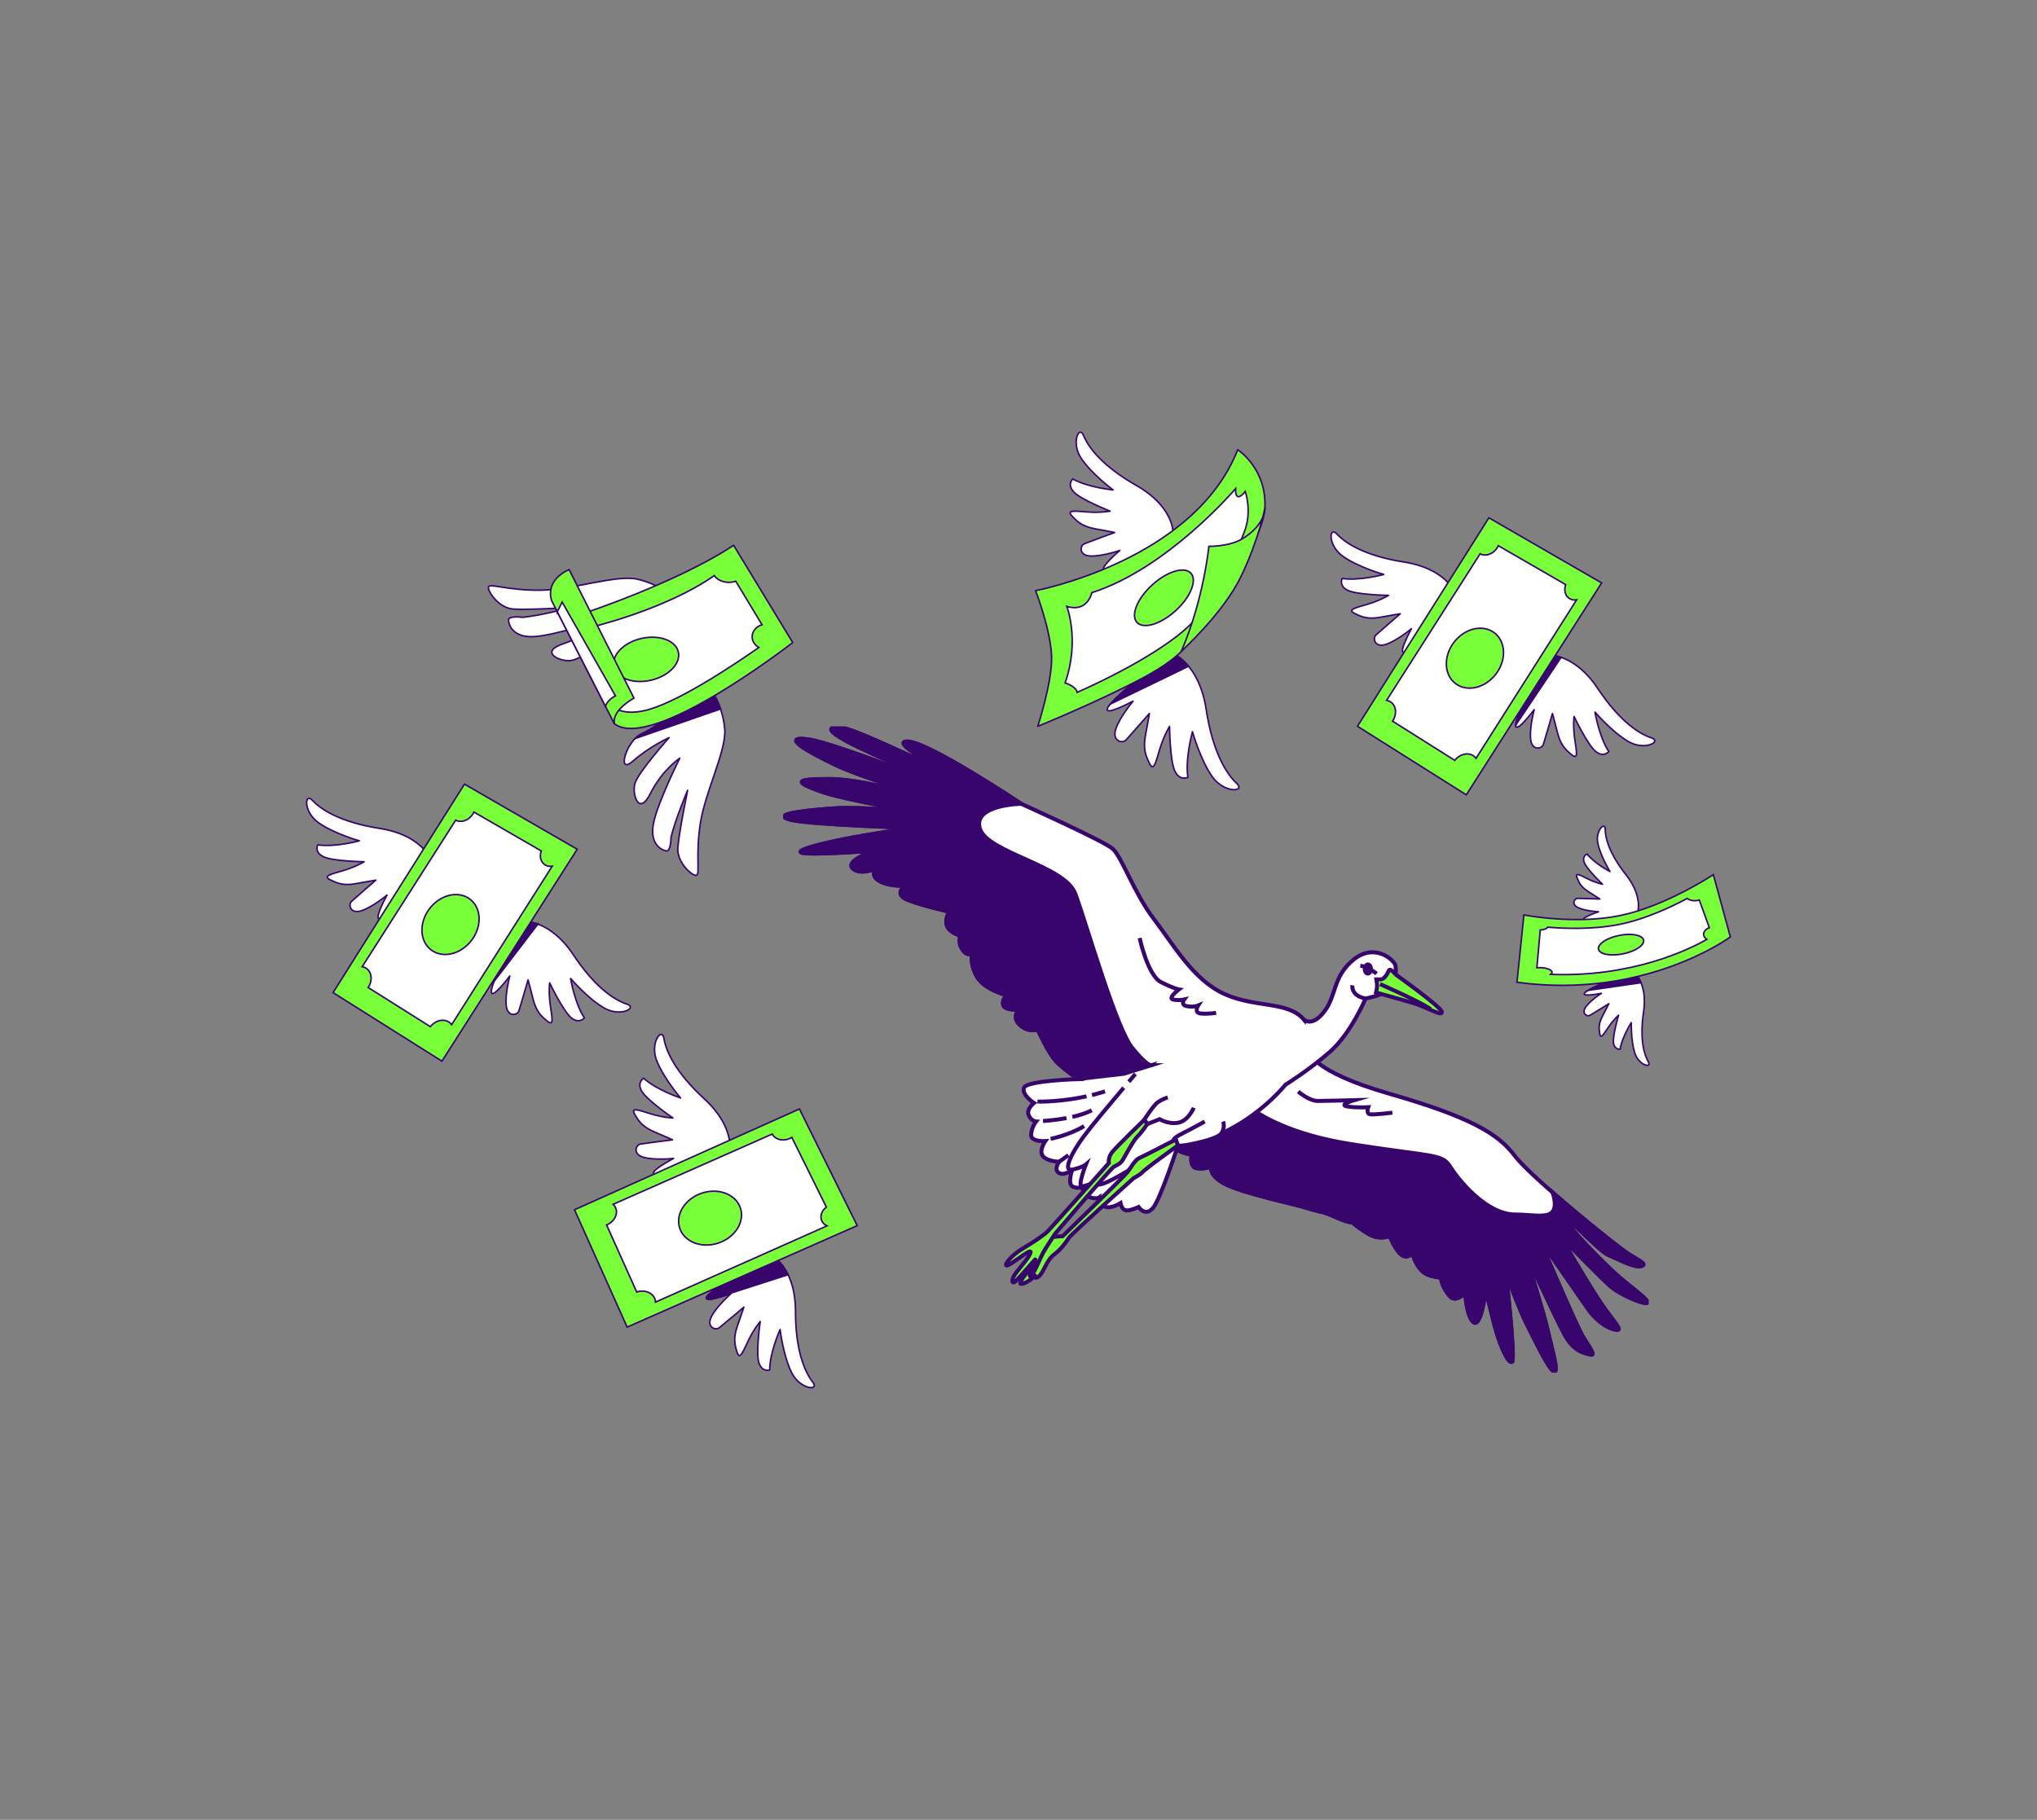 <?xml version="1.0" encoding="UTF-8"?> <svg xmlns="http://www.w3.org/2000/svg" width="864" height="772" viewBox="0 0 864 772" fill="none"><rect x="0" y="0" width="864" height="772" fill="#808080" stroke="none"/><path d="M222.909 390.947C222.909 390.947 233.515 390.501 243.143 404.993C252.771 419.484 261.174 424.422 265.889 425.969C270.616 427.516 263.166 431.612 256.211 427.59C249.256 423.556 242.017 415.079 242.017 415.079C242.017 415.079 243.761 425.672 247.858 431.81C247.858 431.81 245.643 434.57 242.227 431.699C238.811 428.828 233.131 416.948 233.131 416.948C233.131 416.948 232.624 421.143 233.44 426.637C234.257 432.132 234.925 435.399 232.166 433.196C229.406 430.981 227.438 429.026 226.102 423.791C224.765 418.556 223.973 415.685 223.973 415.685C223.973 415.685 220.756 426.835 220.1 428.803C219.456 430.771 215.261 431.575 214.716 426.6C214.172 421.625 216.226 414.027 216.226 414.027C216.226 414.027 208.417 424.534 208.393 420.611C208.38 416.688 219.407 393.719 222.921 390.947H222.909Z" fill="white" stroke="#38056C" stroke-width="0.656" stroke-linecap="round" stroke-linejoin="round"></path><path d="M228.155 392.024C224.999 390.86 222.908 390.935 222.908 390.935C220.074 393.162 212.352 408.52 209.48 416.44L228.155 392.011V392.024Z" fill="#38056C" stroke="#38056C" stroke-width="0.656" stroke-miterlimit="10"></path><path d="M182.342 363.956C182.342 363.956 178.307 354.142 161.118 351.444C143.928 348.759 135.934 343.19 132.543 339.552C129.164 335.913 128.558 344.39 135.117 349.019C141.688 353.66 152.418 356.692 152.418 356.692C152.418 356.692 142.06 359.525 134.771 358.387C134.771 358.387 133.187 361.555 137.221 363.461C141.255 365.367 154.435 365.565 154.435 365.565C154.435 365.565 150.834 367.78 145.5 369.339C140.166 370.898 136.912 371.653 140.08 373.237C143.248 374.821 145.847 375.799 151.156 374.821C156.465 373.844 159.41 373.374 159.41 373.374C159.41 373.374 150.636 380.96 149.114 382.37C147.591 383.781 148.619 387.915 153.358 386.331C158.111 384.747 164.15 379.697 164.15 379.697C164.15 379.697 157.863 391.182 161.44 389.561C165.016 387.939 181.277 368.312 182.317 363.956H182.342Z" fill="white" stroke="#38056C" stroke-width="0.656" stroke-linecap="round" stroke-linejoin="round"></path><path d="M197.006 332.645L141.268 421.079L187.44 450.161L244.825 360.266L197.006 332.645Z" fill="#79FF3A" stroke="#38056C" stroke-width="0.656" stroke-miterlimit="10"></path><path d="M182.726 435.287C185.115 432.564 188.827 432.007 191.018 434.037C191.228 434.235 191.401 434.457 191.562 434.68L234.208 367.469C232.871 367.655 231.559 367.333 230.594 366.43C229.183 365.13 228.874 362.99 229.579 360.985L201.017 344.488C200.745 345.095 200.386 345.676 199.915 346.208C198.047 348.337 195.262 348.993 193.282 347.929L153.619 410.09C154.461 410.251 155.24 410.598 155.884 411.192C157.852 413.011 157.901 416.303 156.168 418.926L182.54 435.534C182.602 435.447 182.652 435.361 182.726 435.287ZM182.157 402.38C177.627 398.185 177.962 390.228 182.899 384.597C187.837 378.966 195.497 377.815 200.027 382.01C204.556 386.206 204.222 394.163 199.284 399.794C194.347 405.425 186.686 406.576 182.157 402.38Z" fill="white" stroke="#38056C" stroke-width="0.656" stroke-miterlimit="10"></path><path d="M328.352 533.316C328.352 533.316 337.423 538.823 337.41 556.223C337.398 573.623 341.655 582.385 344.724 586.295C347.793 590.206 339.328 589.488 335.764 582.273C332.2 575.071 330.876 563.995 330.876 563.995C330.876 563.995 326.458 573.784 326.47 581.16C326.47 581.16 323.104 582.236 321.842 577.954C320.58 573.673 322.436 560.629 322.436 560.629C322.436 560.629 319.689 563.834 317.325 568.871C314.961 573.895 313.699 576.989 312.635 573.623C311.558 570.257 311.001 567.534 312.796 562.436C314.578 557.337 315.518 554.503 315.518 554.503C315.518 554.503 306.657 562.003 305.036 563.277C303.403 564.552 299.48 562.906 301.782 558.463C304.083 554.02 310.011 548.835 310.011 548.835C310.011 548.835 297.685 553.266 299.851 549.986C302.017 546.707 323.909 533.688 328.376 533.341L328.352 533.316Z" fill="white" stroke="#38056C" stroke-width="0.656" stroke-linecap="round" stroke-linejoin="round"></path><path d="M328.353 533.316C323.885 533.663 301.981 546.682 299.827 549.961C298.949 551.285 300.458 551.36 302.55 550.964L334.256 540.754C331.644 535.358 328.353 533.329 328.353 533.329V533.316Z" fill="#38056C" stroke="#38056C" stroke-width="0.656" stroke-miterlimit="10"></path><path d="M309.529 488.38C309.529 488.38 311.608 477.972 298.787 466.215C285.966 454.459 282.39 445.388 281.598 440.487C280.793 435.586 275.596 442.306 278.504 449.806C281.4 457.305 288.652 465.77 288.652 465.77C288.652 465.77 278.455 462.391 273.022 457.404C273.022 457.404 269.953 459.161 272.254 462.985C274.556 466.809 285.422 474.272 285.422 474.272C285.422 474.272 281.202 474.123 275.893 472.465C270.584 470.807 267.465 469.643 269.222 472.712C270.98 475.782 272.601 478.034 277.563 480.162C282.526 482.291 285.249 483.529 285.249 483.529C285.249 483.529 273.74 484.989 271.698 485.311C269.656 485.645 268.208 489.654 273.034 490.966C277.861 492.278 285.694 491.424 285.694 491.424C285.694 491.424 274.098 497.513 277.972 498.132C281.845 498.763 306.25 491.424 309.529 488.38Z" fill="white" stroke="#38056C" stroke-width="0.656" stroke-linecap="round" stroke-linejoin="round"></path><path d="M339.069 470.438L243.68 513.195L266.005 562.981L363.585 519.927L339.069 470.438Z" fill="#79FF3A" stroke="#38056C" stroke-width="0.656" stroke-miterlimit="10"></path><path d="M270.336 547.983C273.838 547.042 277.241 548.626 277.934 551.535C277.996 551.819 278.021 552.091 278.033 552.376L350.764 520.039C349.551 519.457 348.635 518.455 348.326 517.168C347.88 515.299 348.808 513.356 350.504 512.069L335.864 482.505C335.294 482.851 334.676 483.148 333.995 483.334C331.248 484.076 328.575 483.086 327.523 481.094L260.077 510.881C260.683 511.475 261.141 512.205 261.351 513.059C261.983 515.671 260.201 518.443 257.305 519.656L270.064 548.094C270.163 548.057 270.249 548.02 270.348 547.995L270.336 547.983ZM288.095 520.274C286.647 514.272 291.337 507.837 298.564 505.882C305.792 503.926 312.821 507.218 314.256 513.208C315.704 519.21 311.014 525.645 303.787 527.6C296.559 529.556 289.53 526.264 288.095 520.274Z" fill="white" stroke="#38056C" stroke-width="0.656" stroke-miterlimit="10"></path><path d="M657.415 277.962C657.415 277.962 668.021 277.516 677.649 292.008C687.277 306.499 695.679 311.437 700.395 312.984C705.122 314.531 697.672 318.627 690.717 314.593C683.762 310.558 676.522 302.081 676.522 302.081C676.522 302.081 678.267 312.675 682.364 318.813C682.364 318.813 680.148 321.573 676.733 318.701C673.317 315.83 667.637 303.95 667.637 303.95C667.637 303.95 667.129 308.145 667.946 313.64C668.751 319.135 669.431 322.402 666.672 320.199C663.912 317.984 661.944 316.028 660.608 310.794C659.271 305.559 658.479 302.688 658.479 302.688C658.479 302.688 655.261 313.838 654.606 315.806C653.962 317.773 649.767 318.578 649.222 313.603C648.678 308.628 650.732 301.029 650.732 301.029C650.732 301.029 642.923 311.536 642.898 307.613C642.886 303.69 653.913 280.721 657.427 277.949L657.415 277.962Z" fill="white" stroke="#38056C" stroke-width="0.656" stroke-linecap="round" stroke-linejoin="round"></path><path d="M657.414 277.958C653.888 280.73 642.861 303.687 642.886 307.622L662.154 278.862C659.283 277.884 657.414 277.958 657.414 277.958Z" fill="#38056C" stroke="#38056C" stroke-width="0.656" stroke-miterlimit="10"></path><path d="M616.848 250.956C616.848 250.956 612.814 241.142 595.625 238.444C578.435 235.759 570.441 230.19 567.05 226.552C563.671 222.913 563.065 231.39 569.624 236.019C576.195 240.66 586.925 243.692 586.925 243.692C586.925 243.692 576.567 246.525 569.277 245.387C569.277 245.387 567.693 248.555 571.728 250.461C575.762 252.367 588.942 252.565 588.942 252.565C588.942 252.565 585.341 254.78 580.007 256.339C574.673 257.898 571.418 258.653 574.586 260.237C577.755 261.821 580.353 262.799 585.662 261.821C590.972 260.844 593.917 260.374 593.917 260.374C593.917 260.374 585.143 267.96 583.62 269.37C582.098 270.781 583.125 274.915 587.865 273.343C592.617 271.759 598.657 266.71 598.657 266.71C598.657 266.71 592.37 278.194 595.946 276.573C599.523 274.952 615.784 255.324 616.824 250.968L616.848 250.956Z" fill="white" stroke="#38056C" stroke-width="0.656" stroke-linecap="round" stroke-linejoin="round"></path><path d="M631.513 219.66L575.774 308.095L621.935 337.177L679.332 247.282L631.513 219.66Z" fill="#79FF3A" stroke="#38056C" stroke-width="0.656" stroke-miterlimit="10"></path><path d="M617.232 322.302C619.62 319.58 623.333 319.023 625.523 321.052C625.734 321.25 625.907 321.473 626.068 321.696L668.714 254.485C667.377 254.671 666.065 254.349 665.1 253.445C663.689 252.146 663.38 250.005 664.085 248L635.523 231.504C635.251 232.11 634.892 232.692 634.421 233.224C632.553 235.365 629.768 236.009 627.788 234.944L588.125 297.106C588.967 297.267 589.746 297.613 590.39 298.207C592.357 300.026 592.407 303.318 590.674 305.942L617.046 322.55C617.108 322.463 617.158 322.376 617.232 322.302ZM616.663 289.396C612.133 285.201 612.467 277.243 617.405 271.613C622.343 265.982 630.003 264.831 634.533 269.026C639.062 273.221 638.728 281.179 633.79 286.81C628.852 292.44 621.192 293.591 616.663 289.396Z" fill="white" stroke="#38056C" stroke-width="0.656" stroke-miterlimit="10"></path><path d="M497.512 225.206C497.512 225.206 497.215 214.6 482.092 205.999C466.969 197.398 461.462 189.354 459.593 184.75C457.725 180.147 454.148 187.857 458.653 194.527C463.157 201.185 472.117 207.831 472.117 207.831C472.117 207.831 461.425 206.816 455.014 203.165C455.014 203.165 452.416 205.566 455.509 208.771C458.603 211.989 470.855 216.827 470.855 216.827C470.855 216.827 466.709 217.619 461.165 217.186C455.621 216.753 452.317 216.32 454.717 218.919C457.118 221.518 459.21 223.349 464.519 224.327C469.828 225.292 472.761 225.899 472.761 225.899C472.761 225.899 461.87 229.883 459.952 230.663C458.034 231.443 457.527 235.675 462.526 235.873C467.526 236.071 474.976 233.497 474.976 233.497C474.976 233.497 465.026 242.011 468.949 241.764C472.872 241.504 495.024 228.918 497.536 225.218L497.512 225.206Z" fill="white" stroke="#38056C" stroke-width="0.656" stroke-linecap="round" stroke-linejoin="round"></path><path d="M497.97 277.555C497.97 277.555 508.724 282.022 511.595 300.895C514.466 319.767 520.542 328.566 524.515 332.291C528.487 336.016 519.193 336.647 514.132 329.42C509.07 322.193 505.791 310.411 505.791 310.411C505.791 310.411 502.623 321.76 503.848 329.754C503.848 329.754 500.37 331.474 498.291 327.044C496.212 322.614 496.064 308.159 496.064 308.159C496.064 308.159 493.626 312.094 491.881 317.936C490.148 323.777 489.294 327.341 487.574 323.863C485.854 320.386 484.79 317.527 485.891 311.711C486.98 305.894 487.525 302.652 487.525 302.652C487.525 302.652 479.159 312.243 477.612 313.901C476.065 315.56 471.523 314.421 473.281 309.223C475.038 304.026 480.607 297.417 480.607 297.417C480.607 297.417 467.972 304.261 469.778 300.338C471.573 296.427 493.168 278.681 497.957 277.555H497.97Z" fill="white" stroke="#38056C" stroke-width="0.656" stroke-linecap="round" stroke-linejoin="round"></path><path d="M497.971 277.555C493.689 278.557 475.967 292.863 470.992 298.667L504.134 282.641C500.916 278.78 497.983 277.555 497.983 277.555H497.971Z" fill="#38056C" stroke="#38056C" stroke-width="0.656" stroke-miterlimit="10"></path><path d="M504.925 270.859C504.925 270.859 503.799 277.455 484.654 287.64C465.497 297.825 440.189 308.109 440.189 308.109C440.189 308.109 446.439 288.865 446.03 278.383C445.585 266.837 439.236 250.563 439.236 250.563C439.236 250.563 506.447 237.94 524.985 190.777C524.985 190.777 537.448 198.797 536.495 215.664C535.542 232.532 504.925 270.859 504.925 270.859Z" fill="#79FF3A" stroke="#38056C" stroke-width="0.656" stroke-linejoin="round"></path><path d="M524.083 207.285C524.083 207.285 495.36 241.132 463.109 251.416C463.109 251.416 461.364 259.942 452.504 257.257C452.504 257.257 458.097 271.65 451.773 289.693C451.773 289.693 456.526 291.19 456.872 293.703C456.872 293.703 497.191 276.352 508.589 260.735C519.974 245.117 524.516 234.028 527.845 225.477C531.162 216.926 528.192 208.473 528.192 208.473C528.192 208.473 523.885 214.215 524.083 207.285ZM505.124 243.161C507.871 246.181 504.975 253.297 498.664 259.051C492.34 264.818 484.989 267.034 482.242 264.026C479.494 261.007 482.39 253.891 488.702 248.136C495.025 242.369 502.376 240.154 505.124 243.161Z" fill="white" stroke="#38056C" stroke-width="0.656" stroke-miterlimit="10"></path><path d="M501.076 276.229C501.076 276.229 518.86 260.203 526.421 244.462C533.97 228.72 536.495 215.664 536.495 215.664C536.495 215.664 536.854 222.458 527.04 228.51C521.434 231.962 512.746 231.752 512.746 231.752C512.746 231.752 510.58 254.288 501.076 276.229Z" fill="#79FF3A" stroke="#38056C" stroke-width="0.656" stroke-linejoin="round"></path><path d="M694.534 387.358C694.534 387.358 697.097 380.52 689.689 371.12C682.281 361.719 680.859 355.163 680.859 351.748C680.859 348.334 676.584 352.319 677.725 357.734C678.866 363.15 682.851 369.698 682.851 369.698C682.851 369.698 676.295 366.275 673.161 362.29C673.161 362.29 670.879 363.141 672.02 365.994C673.161 368.846 679.709 375.113 679.709 375.113C679.709 375.113 676.857 374.543 673.442 372.831C670.019 371.12 668.026 369.979 668.886 372.261C669.738 374.543 670.598 376.246 673.732 378.247C676.865 380.239 678.577 381.38 678.577 381.38C678.577 381.38 670.598 381.099 669.176 381.099C667.754 381.099 666.323 383.662 669.457 385.084C672.59 386.506 678.006 386.796 678.006 386.796C678.006 386.796 669.457 389.648 672.02 390.5C674.583 391.351 691.962 389.078 694.525 387.366L694.534 387.358Z" fill="white" stroke="#38056C" stroke-width="0.656" stroke-linecap="round" stroke-linejoin="round"></path><path d="M693.265 412.673C693.265 412.673 698.894 417.331 697.14 429.175C695.385 441.019 697.412 447.414 699.115 450.377C700.818 453.34 695.122 452.012 693.419 446.741C691.716 441.479 691.92 433.807 691.92 433.807C691.92 433.807 687.935 440.032 687.203 445.055C687.203 445.055 684.801 445.447 684.376 442.407C683.95 439.367 686.513 430.674 686.513 430.674C686.513 430.674 684.325 432.581 682.204 435.766C680.084 438.95 678.926 440.926 678.534 438.524C678.143 436.123 678.032 434.216 679.761 430.921C681.489 427.634 682.4 425.795 682.4 425.795C682.4 425.795 675.622 430.009 674.388 430.716C673.153 431.423 670.641 429.907 672.65 427.114C674.66 424.321 679.216 421.384 679.216 421.384C679.216 421.384 670.386 423.163 672.182 421.145C673.979 419.127 690.191 412.46 693.265 412.673Z" fill="white" stroke="#38056C" stroke-width="0.656" stroke-linecap="round" stroke-linejoin="round"></path><path d="M693.265 412.673C690.591 412.494 678.032 417.492 673.587 420.132L696.032 416.896C694.815 413.967 693.265 412.664 693.265 412.664V412.673Z" fill="#38056C" stroke="#38056C" stroke-width="0.656" stroke-miterlimit="10"></path><path d="M726.72 371.027L733.932 397.458C733.932 397.458 697.888 424.152 643.427 416.685L646.364 388.117C646.364 388.117 667.72 392.391 687.211 388.381C706.701 384.379 726.72 371.027 726.72 371.027Z" fill="#79FF3A" stroke="#38056C" stroke-width="0.656" stroke-miterlimit="10"></path><path d="M722.598 396.301C722.598 395.101 723.586 394.07 725.017 393.551L720.768 381.8C720.189 381.996 719.533 382.107 718.835 382.107C717.532 382.107 716.382 381.724 715.616 381.145C709.775 384.27 698.501 389.736 687.329 392.052C675.264 394.556 662.21 393.832 656.454 393.312C656.122 393.968 654.853 394.453 653.295 394.513L651.873 410.53C652.231 410.504 652.605 410.487 652.989 410.487C655.926 410.487 658.31 411.381 658.31 412.48C658.31 412.795 658.097 413.084 657.757 413.348C692.362 414.659 716.578 402.704 723.935 398.515C723.118 397.953 722.598 397.17 722.598 396.301ZM688.351 404.646C683.072 405.702 678.44 404.808 678.005 402.645C677.571 400.482 681.505 397.876 686.784 396.821C692.064 395.765 696.696 396.659 697.13 398.822C697.564 400.984 693.63 403.59 688.351 404.646Z" fill="white" stroke="#38056C" stroke-width="0.656" stroke-miterlimit="10"></path><path d="M302.835 294.728C302.835 294.728 306.56 300.111 307.389 309.219C308.218 318.328 299.11 335.728 297.031 349.39C294.964 363.052 297.031 370.923 295.372 371.332C293.714 371.74 287.093 365.948 287.502 359.736C287.91 353.523 291.647 335.307 291.647 335.307C291.647 335.307 286.673 346.903 284.606 355.182C284.606 355.182 284.606 361.394 282.539 360.973C280.473 360.553 275.498 358.078 277.156 349.378C278.814 340.678 288.331 321.632 288.331 321.632C288.331 321.632 280.881 326.607 275.906 336.544C270.931 346.482 268.035 336.953 269.285 332.399C270.523 327.844 283.777 312.932 283.777 312.932C283.777 312.932 275.498 316.657 268.456 322.87C261.414 329.082 265.56 314.17 272.181 311.274C278.802 308.378 286.673 300.916 286.673 300.916L302.822 294.703L302.835 294.728Z" fill="white" stroke="#38056C" stroke-width="0.656" stroke-linecap="round" stroke-linejoin="round"></path><path d="M302.835 294.73L286.685 300.943C286.685 300.943 278.814 308.393 272.193 311.301C271.203 311.734 270.275 312.44 269.434 313.294L305.632 300.757C304.332 296.884 302.847 294.743 302.847 294.743L302.835 294.73Z" fill="#38056C" stroke="#38056C" stroke-width="0.656" stroke-miterlimit="10"></path><path d="M284.148 252.255C284.148 252.255 279.334 247.813 270.424 245.721C261.514 243.63 243.025 250.238 229.202 250.374C215.378 250.523 207.879 247.38 207.235 248.964C206.592 250.548 211.418 257.911 217.618 258.369C223.818 258.827 242.394 257.676 242.394 257.676C242.394 257.676 230.216 260.98 221.727 261.884C221.727 261.884 215.576 261.017 215.7 263.121C215.824 265.225 217.594 270.497 226.43 270.064C235.266 269.631 255.462 262.849 255.462 262.849C255.462 262.849 249.51 269.544 238.966 273.071C228.434 276.61 237.456 280.805 242.146 280.211C246.837 279.617 263.432 268.566 263.432 268.566C263.432 268.566 258.593 276.251 251.453 282.352C244.312 288.454 259.658 286.436 263.457 280.273C267.244 274.11 275.721 267.366 275.721 267.366L284.124 252.243L284.148 252.255Z" fill="white" stroke="#38056C" stroke-width="0.656" stroke-linecap="round" stroke-linejoin="round"></path><path d="M247.283 260.3C247.283 260.3 287.578 247.034 311.165 231.305L336.225 272.577C336.225 272.577 276.279 319.257 260.55 306.968L247.283 260.288V260.3Z" fill="#79FF3A" stroke="#38056C" stroke-width="0.656" stroke-linejoin="round"></path><path d="M319.023 270.127C319.023 267.751 320.781 265.746 323.219 265.028L312.081 246.564C311.202 246.861 310.224 247.035 309.197 247.035C306.425 247.035 304.062 245.859 302.972 244.176C282.157 258.729 250.229 266.192 250.229 266.192L256.614 291.252C256.614 291.252 255.637 305.013 272.826 301.573C286.142 298.912 311.202 282.131 321.87 274.669C320.162 273.703 319.023 272.033 319.023 270.115V270.127ZM276.093 288.566C268.556 290.287 261.54 287.725 260.413 282.837C259.287 277.948 264.497 272.577 272.034 270.845C279.571 269.125 286.6 271.686 287.714 276.575C288.84 281.463 283.63 286.834 276.093 288.566Z" fill="white" stroke="#38056C" stroke-width="0.656" stroke-miterlimit="10"></path><path d="M241.38 241.625L268.902 296.163C268.902 296.163 259.571 301.076 260.549 306.979L234.016 254.891C234.016 254.891 230.576 246.538 241.392 241.625H241.38Z" fill="#79FF3A" stroke="#38056C" stroke-width="0.656" stroke-linejoin="round"></path><path d="M236.367 259.519L256.799 299.628C257.801 296.67 261.044 295.198 261.044 295.198L238.434 255.398L236.367 259.532V259.519Z" fill="white" stroke="#38056C" stroke-width="0.656" stroke-miterlimit="10"></path><g clip-path="url(#clip0_219_162)"><path d="M555.313 446.145C555.313 446.145 555.878 454.389 589.526 464.051C623.175 473.714 635.338 480.823 642.412 490.202C649.485 499.58 684.827 528 689.916 531.413C695.006 534.826 698.966 536.245 696.135 537.096C693.303 537.947 685.956 533.966 681.996 532.264C678.036 530.562 662.204 513.223 664.179 517.487C666.155 521.751 679.729 535.394 685.392 540.508C691.045 545.623 700.941 552.449 698.401 552.733C695.852 553.016 686.803 548.753 683.416 545.916C680.029 543.079 665.317 528.009 665.317 528.009L659.099 519.765C659.099 519.765 672.673 543.354 678.609 552.165C684.545 560.977 688.787 564.673 685.392 564.106C681.996 563.539 677.189 560.409 673.793 555.578C670.398 550.747 652.863 525.447 652.863 525.447C652.863 525.447 668.695 562.679 671.527 567.226C674.358 571.774 676.898 575.187 674.64 574.619C672.382 574.052 667.566 573.485 663.615 566.092C659.655 558.699 646.363 529.995 646.363 529.995C646.363 529.995 654.566 555.862 656.541 564.673C658.517 573.485 661.348 582.58 659.09 581.729C656.832 580.878 650.888 568.086 647.783 562.12C644.669 556.154 638.734 539.95 638.734 539.95C638.734 539.95 642.976 577.181 641.283 577.749C639.589 578.316 636.476 570.932 634.782 565.241C633.089 559.558 630.258 547.05 630.258 547.05C630.258 547.05 628.282 562.962 625.168 560.977C622.055 558.991 621.49 548.469 621.49 548.469C621.49 548.469 617.53 552.733 614.99 549.887C612.45 547.042 611.312 543.638 611.312 542.494C611.312 541.351 606.223 542.21 603.109 539.081C599.996 535.952 599.149 531.688 599.149 531.688C599.149 531.688 596.318 534.817 593.496 531.404C590.673 527.992 589.535 524.295 589.535 524.295C589.535 524.295 585.293 526.281 580.486 523.444C575.679 520.607 573.703 518.613 573.703 518.613C573.703 518.613 572.01 518.613 568.614 517.194C565.218 515.776 562.114 514.349 560.411 514.065C558.718 513.782 553.911 512.363 552.209 511.796C550.515 511.229 528.456 506.397 520.536 502.701C512.616 499.004 513.753 495.024 513.753 495.024C513.753 495.024 507.535 496.726 506.115 494.74C504.695 492.755 505.551 489.909 505.551 489.909C505.551 489.909 501.026 489.058 499.333 487.64C497.639 486.221 498.768 483.376 498.768 483.376C498.768 483.376 512.624 480.247 520.263 475.699C527.901 471.152 538.926 460.638 543.733 456.942C548.54 453.245 555.331 446.145 555.331 446.145H555.313Z" fill="white" stroke="#38056C" stroke-width="1.692" stroke-miterlimit="10"></path><path d="M550.63 463.059C550.63 463.059 555.252 467.039 558.885 467.039C562.519 467.039 574.4 466.711 574.4 466.711C574.4 466.711 567.467 468.705 571.428 469.361C575.388 470.026 580.345 469.689 580.345 469.689C580.345 469.689 579.357 472.34 581.006 472.677C582.656 473.005 590.585 472.012 590.585 472.012" fill="white"></path><path d="M550.63 463.059C550.63 463.059 555.252 467.039 558.885 467.039C562.519 467.039 574.4 466.711 574.4 466.711C574.4 466.711 567.467 468.705 571.428 469.361C575.388 470.026 580.345 469.689 580.345 469.689C580.345 469.689 579.357 472.34 581.006 472.677C582.656 473.005 590.585 472.012 590.585 472.012" stroke="#38056C" stroke-width="1.692" stroke-miterlimit="10"></path><path d="M685.401 540.507C679.747 535.392 666.173 521.749 664.188 517.485C662.213 513.221 678.045 530.56 682.005 532.262C685.965 533.964 693.312 537.945 696.143 537.094C698.975 536.243 695.014 534.824 689.925 531.411C686.697 529.248 671.288 517.015 658.641 505.961C662.327 518.895 653.004 515.207 642.694 515.207C630.249 515.207 618.377 500.146 614.981 494.747C611.585 489.349 607.343 490.767 573.13 485.369C546.67 481.193 533.748 472.772 529.241 469.164C526.101 471.717 522.962 474.084 520.245 475.706C512.607 480.254 498.75 483.383 498.75 483.383C498.75 483.383 497.622 486.228 499.315 487.647C501.008 489.065 505.533 489.916 505.533 489.916C505.533 489.916 504.686 492.762 506.098 494.747C507.509 496.733 513.736 495.031 513.736 495.031C513.736 495.031 512.607 499.011 520.518 502.708C528.439 506.404 550.498 511.236 552.191 511.803C553.885 512.37 558.692 513.789 560.394 514.072C562.087 514.356 565.201 515.774 568.597 517.201C571.992 518.62 573.686 518.62 573.686 518.62C573.686 518.62 575.661 520.605 580.468 523.451C585.275 526.297 589.518 524.302 589.518 524.302C589.518 524.302 590.647 527.999 593.478 531.411C596.309 534.824 599.132 531.695 599.132 531.695C599.132 531.695 599.978 535.959 603.092 539.088C606.205 542.217 611.294 541.366 611.294 542.501C611.294 543.636 612.423 547.049 614.972 549.894C617.521 552.74 621.473 548.476 621.473 548.476C621.473 548.476 622.037 558.989 625.151 560.984C628.264 562.978 630.24 547.057 630.24 547.057C630.24 547.057 633.071 559.565 634.765 565.248C636.458 570.93 639.572 578.323 641.265 577.756C642.958 577.188 638.716 539.957 638.716 539.957C638.716 539.957 644.652 556.161 647.765 562.127C650.879 568.093 656.815 580.885 659.073 581.736C661.331 582.587 658.508 573.492 656.524 564.68C654.548 555.869 646.345 530.002 646.345 530.002C646.345 530.002 659.637 558.706 663.597 566.099C667.558 573.492 672.365 574.059 674.622 574.626C676.88 575.194 674.34 571.781 671.509 567.233C668.678 562.686 652.846 525.454 652.846 525.454C652.846 525.454 670.38 550.754 673.776 555.585C677.171 560.416 681.978 563.546 685.374 564.113C688.77 564.68 684.527 560.984 678.592 552.172C672.656 543.361 659.082 519.772 659.082 519.772L665.3 528.016C665.3 528.016 680.003 543.077 683.398 545.923C686.794 548.768 695.844 553.032 698.384 552.74C700.933 552.456 691.028 545.63 685.374 540.515L685.401 540.507Z" fill="#38056C" stroke="#38056C" stroke-width="1.692" stroke-miterlimit="10"></path><path d="M553.038 432.507C553.038 432.507 556.496 435.982 561.761 429.032C567.027 422.082 565.219 414.37 574.101 407.11C582.974 399.85 591.247 407.11 591.846 409.53C592.446 411.95 591.846 417.996 588.539 420.265C585.231 422.534 579.216 423.589 579.216 423.589C579.216 423.589 573.051 438.402 564.019 446.265C554.996 454.128 545.215 460.174 545.215 460.174C545.215 460.174 536.492 471.21 521.895 478.922C507.306 486.635 499.633 485.881 499.633 485.881C499.633 485.881 492.409 508.255 489.102 512.342C485.794 516.42 482.936 512.041 482.936 512.041C482.936 512.041 479.029 513.858 477.371 513.406C475.713 512.954 475.263 510.383 475.263 510.383C475.263 510.383 471.206 512.954 468.648 511.899C466.09 510.844 466.24 507.972 466.24 507.972C466.24 507.972 465.04 508.876 462.024 507.821C459.016 506.766 459.016 503.282 459.016 503.282C459.016 503.282 457.667 504.488 455.109 503.433C452.551 502.378 454.809 496.173 454.809 496.173C454.809 496.173 451.352 499.045 449.094 497.529C446.836 496.013 449.244 492.84 449.244 492.84C449.244 492.84 444.128 492.689 442.32 490.42C440.512 488.15 443.37 484.073 443.37 484.073C443.37 484.073 437.204 484.525 437.354 481.351C437.504 478.178 439.462 475.758 439.462 475.758C439.462 475.758 437.354 475.607 436.305 473.036C435.255 470.465 438.563 467.895 438.563 467.895C438.563 467.895 433.147 464.42 434.347 461.397C435.546 458.374 457.358 457.771 457.358 457.771C457.358 457.771 452.657 454.678 448.697 450.99C444.737 447.293 440.212 436.78 440.212 436.78C440.212 436.78 436.252 438.198 432.574 434.794C428.896 431.381 432.292 428.261 432.292 428.261C432.292 428.261 426.073 428.828 425.509 426.275C424.944 423.713 427.202 422.295 427.202 422.295C427.202 422.295 418.153 420.026 414.757 414.902C411.362 409.787 412.208 404.389 412.208 404.389C412.208 404.389 410.515 405.807 408.53 403.254C406.555 400.692 407.119 398.99 407.119 397.572C407.119 396.153 404.57 396.721 402.312 393.875C400.054 391.03 402.594 386.766 402.594 386.766C402.594 386.766 387.609 383.353 383.649 381.084C379.689 378.814 383.931 375.685 383.931 375.685C383.931 375.685 377.995 376.252 373.471 373.983C368.946 371.714 371.213 368.584 371.213 368.584C371.213 368.584 364.712 371.43 361.599 368.301C358.485 365.172 370.648 360.908 370.648 360.908C370.648 360.908 343.5 362.893 340.104 361.759C336.709 360.624 351.703 356.927 366.97 354.366C382.238 351.804 387.327 351.236 387.327 351.236C387.327 351.236 343.773 349.818 335.58 347.823C327.377 345.838 337.273 344.127 353.114 342.992C368.946 341.858 394.401 345.554 394.401 345.554C394.401 345.554 357.639 339.305 347.742 335.608C337.846 331.912 335.862 330.493 351.985 330.493C368.108 330.493 405.434 341.574 405.434 341.574C405.434 341.574 368.39 331.061 355.098 324.802C341.815 318.526 330.782 311.993 342.944 313.695C355.107 315.397 411.097 337.851 411.097 337.851C411.097 337.851 368.681 319.661 359.35 314.546C350.009 309.431 351.147 308.012 357.647 308.863C364.148 309.714 406.855 330.467 406.855 330.467C406.855 330.467 376.028 314.555 384.796 314.555C393.563 314.555 433.156 340.989 433.156 340.989C433.156 340.989 467.942 356.617 471.894 360.03C475.854 363.443 480.943 378.788 489.428 389.868C497.913 400.949 506.115 415.735 519.407 421.701C532.699 427.667 546.238 424.564 553.038 432.516V432.507Z" fill="white" stroke="#38056C" stroke-width="1.692" stroke-miterlimit="10"></path><path d="M591.829 413.308C591.829 413.308 589.668 410.365 589.05 411.757C588.433 413.148 587.198 415.471 585.505 415.471H583.811C583.811 415.471 584.27 417.953 583.961 419.495L583.652 421.047C583.652 421.047 593.831 423.839 599.528 425.541C605.226 427.243 611.859 431.427 611.55 429.255C611.241 427.084 591.82 413.299 591.82 413.299L591.829 413.308Z" fill="#79FF3A" stroke="#38056C" stroke-width="1.692" stroke-miterlimit="10"></path><path d="M585.354 417.492C585.354 417.492 600.772 424.158 606.778 428.032Z" fill="white"></path><path d="M585.354 417.492C585.354 417.492 600.772 424.158 606.778 428.032" stroke="#38056C" stroke-width="1.692" stroke-miterlimit="10"></path><path d="M573.615 417.988C573.615 417.988 572.857 422.403 579.216 423.591Z" fill="white"></path><path d="M573.615 417.988C573.615 417.988 572.857 422.403 579.216 423.591" stroke="#38056C" stroke-width="1.692" stroke-miterlimit="10"></path><path d="M583.882 413.044C583.882 413.044 580.504 410.216 576.993 409.648Z" fill="white"></path><path d="M583.882 413.044C583.882 413.044 580.504 410.216 576.993 409.648" stroke="#38056C" stroke-width="1.692" stroke-miterlimit="10"></path><path d="M581.5 411.065C581.5 412.138 580.909 412.998 580.186 412.998C579.463 412.998 578.872 412.129 578.872 411.065C578.872 410.002 579.463 409.133 580.186 409.133C580.909 409.133 581.5 410.002 581.5 411.065Z" fill="#38056C" stroke="#38056C" stroke-width="1.692" stroke-miterlimit="10"></path><path d="M488.58 451.824L488.298 451.913C488.51 451.913 488.58 451.824 488.58 451.824Z" fill="white" stroke="#38056C" stroke-width="1.692" stroke-miterlimit="10"></path><path d="M480.377 444.723C473.304 436.195 460.585 391.003 456.06 379.071C451.536 367.131 418.734 361.732 415.62 351.502C412.507 341.273 433.155 340.989 433.155 340.989C433.155 340.989 393.561 314.555 384.794 314.555C376.027 314.555 406.853 330.467 406.853 330.467C406.853 330.467 364.155 309.714 357.646 308.863C351.146 308.012 350.008 309.431 359.34 314.546C368.671 319.661 411.087 337.851 411.087 337.851C411.087 337.851 355.097 315.397 342.934 313.695C330.771 311.993 341.805 318.526 355.097 324.775C365.972 329.89 392.75 337.86 402.126 340.59C392.644 337.904 365.196 330.458 351.984 330.458C335.861 330.458 337.845 331.876 347.741 335.573C357.637 339.269 394.399 345.519 394.399 345.519C394.399 345.519 368.945 341.822 353.113 342.957C337.281 344.091 327.376 345.802 335.578 347.788C343.781 349.774 387.326 351.201 387.326 351.201C387.326 351.201 382.237 351.768 366.969 354.33C351.701 356.892 336.707 360.58 340.103 361.723C343.499 362.858 370.647 360.872 370.647 360.872C370.647 360.872 358.484 365.136 361.598 368.265C364.711 371.395 371.211 368.549 371.211 368.549C371.211 368.549 368.945 371.678 373.469 373.948C377.994 376.217 383.93 375.65 383.93 375.65C383.93 375.65 379.688 378.779 383.648 381.048C387.608 383.317 402.593 386.73 402.593 386.73C402.593 386.73 400.044 390.994 402.311 393.84C404.569 396.685 407.118 396.109 407.118 397.536C407.118 398.963 406.553 400.665 408.529 403.218C410.505 405.78 412.207 404.353 412.207 404.353C412.207 404.353 411.36 409.752 414.756 414.867C418.152 419.981 427.201 422.26 427.201 422.26C427.201 422.26 424.943 423.678 425.508 426.24C426.072 428.802 432.29 428.226 432.29 428.226C432.29 428.226 428.895 431.355 432.573 434.759C436.251 438.172 440.211 436.744 440.211 436.744C440.211 436.744 444.735 447.258 448.696 450.954C452.656 454.651 457.357 457.736 457.357 457.736L476.691 455.502L488.28 451.894C487.636 451.894 485.669 451.105 480.369 444.696L480.377 444.723Z" fill="#38056C" stroke="#38056C" stroke-width="1.692" stroke-miterlimit="10"></path><path d="M483.386 397.91C483.386 397.91 486.773 413.778 492.409 416.615C498.045 419.451 500.02 419.735 500.02 419.735C500.02 419.735 495.222 423.423 497.48 423.99C499.738 424.557 502.278 423.99 502.278 423.99C502.278 423.99 500.585 426.259 503.407 426.827C506.23 427.394 508.205 426.543 508.205 426.543C508.205 426.543 506.23 429.663 509.334 429.947C512.439 430.231 515.817 429.663 515.817 429.663" fill="white"></path><path d="M483.386 397.91C483.386 397.91 486.773 413.778 492.409 416.615C498.045 419.451 500.02 419.735 500.02 419.735C500.02 419.735 495.222 423.423 497.48 423.99C499.738 424.557 502.278 423.99 502.278 423.99C502.278 423.99 500.585 426.259 503.407 426.827C506.23 427.394 508.205 426.543 508.205 426.543C508.205 426.543 506.23 429.663 509.334 429.947C512.439 430.231 515.817 429.663 515.817 429.663" stroke="#38056C" stroke-width="1.692" stroke-miterlimit="10"></path><path d="M476.629 461.426C471.266 467.764 463.037 477.568 459.765 481.956C454.729 488.702 450.478 497.079 454.808 496.166C459.139 495.244 460.603 493.977 460.603 493.977C460.603 493.977 456.802 503.488 459.015 503.267C461.229 503.045 466.054 500.723 466.054 500.723C466.054 500.723 462.693 503.249 466.892 502.407C471.09 501.565 483.888 493.338 488.924 490.174" fill="white"></path><path d="M476.629 461.426C471.266 467.764 463.037 477.568 459.765 481.956C454.729 488.702 450.478 497.079 454.808 496.166C459.139 495.244 460.603 493.977 460.603 493.977C460.603 493.977 456.802 503.488 459.015 503.267C461.229 503.045 466.054 500.723 466.054 500.723C466.054 500.723 462.693 503.249 466.892 502.407C471.09 501.565 483.888 493.338 488.924 490.174" stroke="#38056C" stroke-width="1.692" stroke-miterlimit="10"></path><path d="M481.587 455.594C481.587 455.594 480.493 456.87 478.773 458.891Z" fill="white"></path><path d="M481.587 455.594C481.587 455.594 480.493 456.87 478.773 458.891" stroke="#38056C" stroke-width="1.692" stroke-miterlimit="10"></path><path d="M495.293 465.52C495.293 465.52 493.07 466.246 491.183 467.505C489.295 468.773 485.361 474.987 485.361 474.987L486.614 476.84L491.871 474.774C491.871 474.774 495.646 477.097 499.844 476.255C504.042 475.412 506.344 469.925 506.344 469.925" fill="white"></path><path d="M495.293 465.52C495.293 465.52 493.07 466.246 491.183 467.505C489.295 468.773 485.361 474.987 485.361 474.987L486.614 476.84L491.871 474.774C491.871 474.774 495.646 477.097 499.844 476.255C504.042 475.412 506.344 469.925 506.344 469.925" stroke="#38056C" stroke-width="1.692" stroke-miterlimit="10"></path><path d="M510.975 475.777C510.975 475.777 504.889 479.146 500.929 481.132C496.969 483.117 497.278 484.19 498.345 485.413C499.412 486.636 504.131 485.564 504.131 485.564C504.131 485.564 516.461 483.419 518.137 480.671C519.813 477.914 518.746 475.777 518.746 475.777" fill="white"></path><path d="M510.975 475.777C510.975 475.777 504.889 479.146 500.929 481.132C496.969 483.117 497.278 484.19 498.345 485.413C499.412 486.636 504.131 485.564 504.131 485.564C504.131 485.564 516.461 483.419 518.137 480.671C519.813 477.914 518.746 475.777 518.746 475.777" stroke="#38056C" stroke-width="1.692" stroke-miterlimit="10"></path><path d="M498.759 483.375C498.759 483.375 485.096 490.467 483.27 491.229C481.445 491.991 479.619 495.36 478.243 497.195C476.876 499.03 450.689 524.436 450.689 524.436C450.689 524.436 446.429 524.436 444.903 525.358C443.377 526.28 438.967 534.382 438.967 534.382L442.319 531.625C442.319 531.625 430.897 544.479 433.031 544.63C435.166 544.78 438.817 541.571 438.967 541.11C439.117 540.649 438.359 543.096 440.493 541.571C442.628 540.038 443.686 534.843 447.038 532.237C450.389 529.639 452.215 526.883 453.432 525.048C454.649 523.213 480.836 499.801 480.836 499.801C480.836 499.801 483.729 498.268 484.488 497.355C485.246 496.441 491.032 492.151 491.032 492.151L499.632 485.884L498.759 483.375Z" fill="#79FF3A" stroke="#38056C" stroke-width="1.692" stroke-miterlimit="10"></path><path d="M485.37 474.996C485.37 474.996 473.525 486.485 471.699 488.781C469.874 491.077 470.332 493.372 470.332 493.372C470.332 493.372 444.904 521.987 443.995 522.75C443.078 523.512 440.035 525.959 434.099 529.478C428.163 532.997 425.42 537.279 427.246 536.827C429.072 536.366 437.292 529.478 437.142 531.162C436.992 532.847 433.182 536.978 430.898 540.036C428.613 543.094 429.222 545.089 430.898 543.404C432.574 541.72 437.901 535.603 438.968 534.38C440.035 533.157 435.775 541.569 436.992 541.419C438.21 541.268 441.252 533.618 442.32 531.623C443.387 529.629 447.647 523.211 447.647 523.211C447.647 523.211 471.091 495.819 472.308 495.057C473.525 494.294 475.201 493.833 476.268 491.998C477.335 490.163 480.987 483.426 482.513 482.052C484.039 480.678 486.623 476.849 486.623 476.849L485.37 474.996Z" fill="#79FF3A" stroke="#38056C" stroke-width="1.692" stroke-miterlimit="10"></path><path d="M463.18 464.536C464.979 464.092 466.822 463.578 468.675 462.984Z" fill="white"></path><path d="M463.18 464.536C464.979 464.092 466.822 463.578 468.675 462.984" stroke="#38056C" stroke-width="1.692" stroke-miterlimit="10"></path><path d="M440.027 467.312C440.027 467.312 449.315 467.605 460.852 465.078Z" fill="white"></path><path d="M440.027 467.312C440.027 467.312 449.315 467.605 460.852 465.078" stroke="#38056C" stroke-width="1.692" stroke-miterlimit="10"></path><path d="M454.836 473.801C457.747 473.136 460.692 472.232 463.074 471Z" fill="white"></path><path d="M454.836 473.801C457.747 473.136 460.692 472.232 463.074 471" stroke="#38056C" stroke-width="1.692" stroke-miterlimit="10"></path><path d="M442.398 475.537C442.398 475.537 447.02 475.306 452.356 474.305Z" fill="white"></path><path d="M442.398 475.537C442.398 475.537 447.02 475.306 452.356 474.305" stroke="#38056C" stroke-width="1.692" stroke-miterlimit="10"></path><path d="M445.627 483.118C445.627 483.118 453.38 481.603 459.845 477.711Z" fill="white"></path><path d="M445.627 483.118C445.627 483.118 453.38 481.603 459.845 477.711" stroke="#38056C" stroke-width="1.692" stroke-miterlimit="10"></path><path d="M449.244 492.831L453.169 490.039" stroke="#38056C" stroke-width="1.692" stroke-miterlimit="10"></path></g><defs><clipPath id="clip0_219_162"><rect width="367.056" height="274.023" fill="white" transform="translate(332.201 308.191)"></rect></clipPath></defs></svg> 